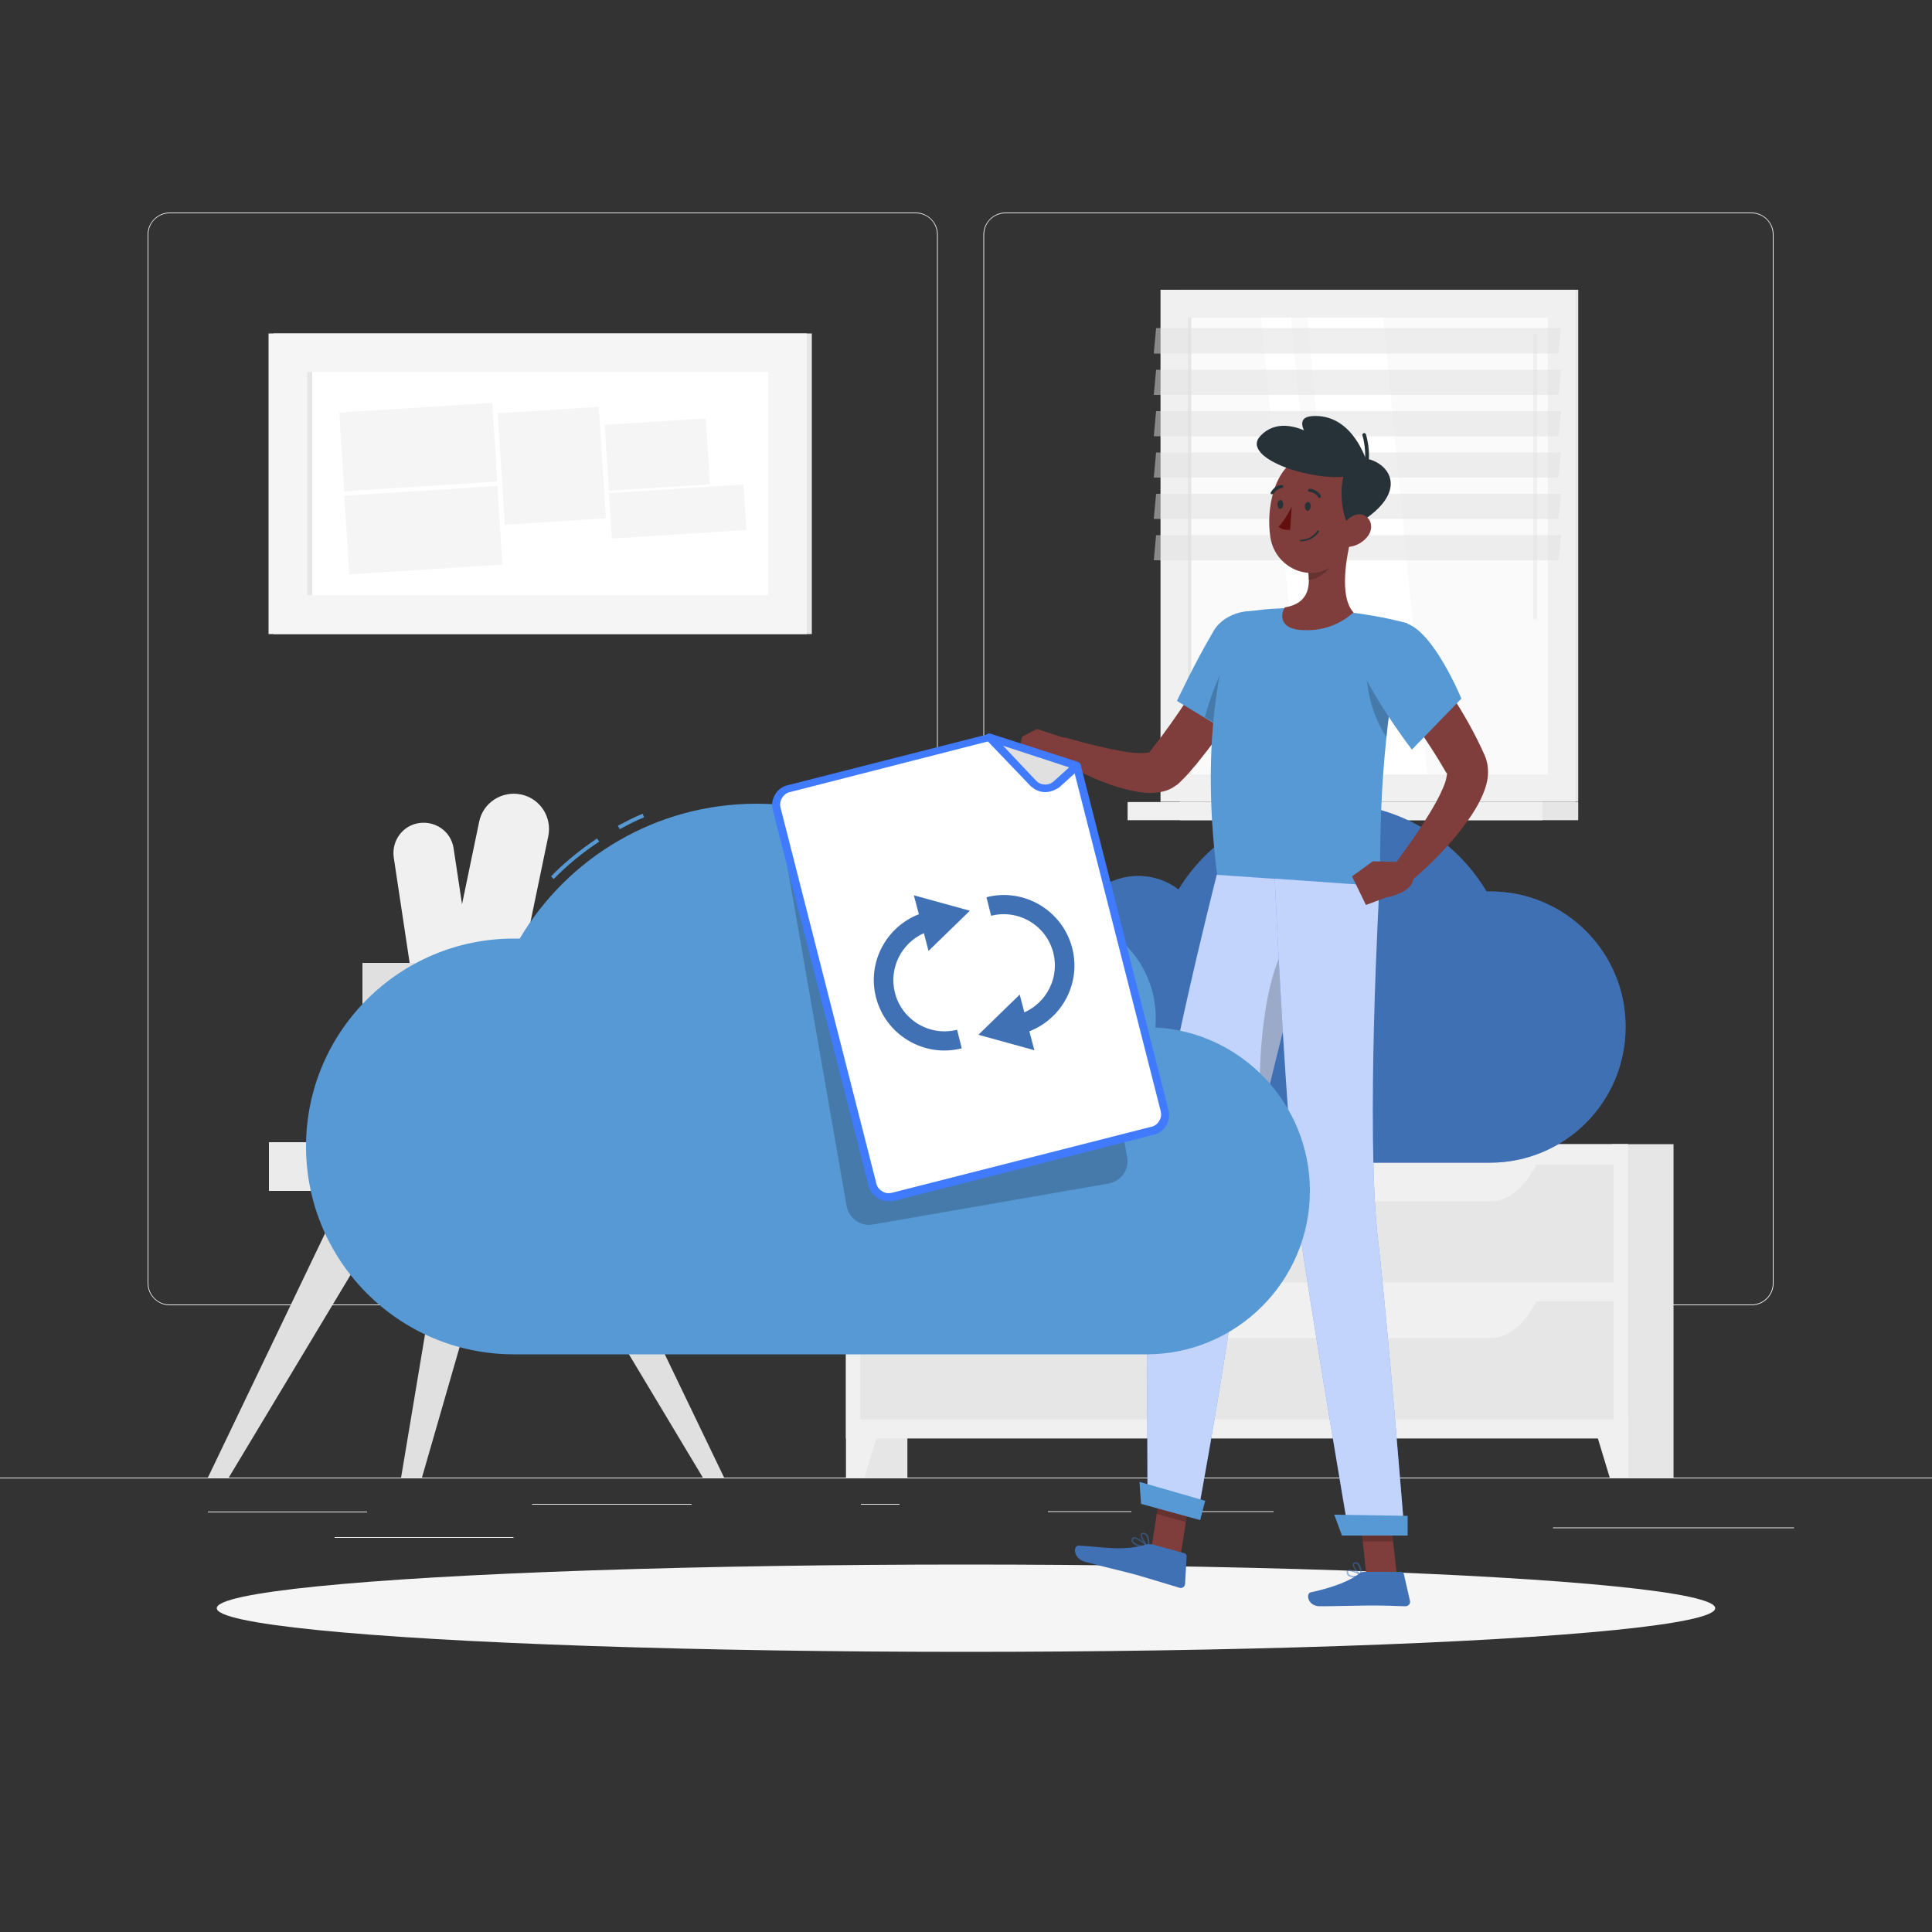 <svg xmlns="http://www.w3.org/2000/svg" xmlns:xlink="http://www.w3.org/1999/xlink" x="0px" y="0px" viewBox="0 0 500 500" style="enable-background:new 0 0 500 500;" xml:space="preserve"><rect x="0" y="0" width="500" height="500" fill="#333333" stroke="none"/><style type="text/css">	.st0{fill:#EBEBEB;}	.st1{fill:#E6E6E6;}	.st2{fill:#F0F0F0;}	.st3{fill:#FAFAFA;}	.st4{fill:#FFFFFF;}	.st5{opacity:0.5;fill:#E0E0E0;}	.st6{fill:#E0E0E0;}	.st7{fill:#F5F5F5;}	.st8{display:none;}	.st9{display:inline;}	.st10{fill:#407BFF;}	.st11{opacity:0.9;fill:#FFFFFF;}	.st12{fill:#4171B5;}	.st13{opacity:0.5;fill:#4171B5;}	.st14{fill:#7F3E3B;}	.st15{fill:#5799D4;}	.st16{opacity:0.2;}	.st17{fill:#263238;}	.st18{opacity:0.7;fill:#FAFAFA;}	.st19{fill:#630F0F;}</style><g id="Background_Complete">	<g>		<rect y="382.4" class="st0" width="500" height="0.2"></rect>		<rect x="53.8" y="391.2" class="st0" width="41.2" height="0.2"></rect>		<rect x="137.7" y="389.2" class="st0" width="41.3" height="0.2"></rect>		<rect x="222.8" y="389.2" class="st0" width="10" height="0.2"></rect>		<rect x="86.6" y="397.8" class="st0" width="46.3" height="0.2"></rect>		<rect x="271.2" y="391.1" class="st0" width="21.6" height="0.2"></rect>		<rect x="301.7" y="391.1" class="st0" width="27.9" height="0.2"></rect>		<rect x="401.9" y="395.3" class="st0" width="62.4" height="0.2"></rect>		<path class="st0" d="M237,337.8H43.9c-3.1,0-5.7-2.6-5.7-5.7V60.7c0-3.1,2.6-5.7,5.7-5.7H237c3.1,0,5.7,2.6,5.7,5.7v271.4   C242.7,335.2,240.2,337.8,237,337.8z M43.9,55.2c-3,0-5.5,2.4-5.5,5.5v271.4c0,3,2.4,5.5,5.5,5.5H237c3,0,5.5-2.4,5.5-5.5V60.7   c0-3-2.4-5.5-5.5-5.5H43.9z"></path>		<path class="st0" d="M453.3,337.8H260.2c-3.1,0-5.7-2.6-5.7-5.7V60.7c0-3.1,2.6-5.7,5.7-5.7h193.1c3.1,0,5.7,2.6,5.7,5.7v271.4   C459,335.2,456.5,337.8,453.3,337.8z M260.2,55.2c-3,0-5.5,2.4-5.5,5.5v271.4c0,3,2.4,5.5,5.5,5.5h193.1c3,0,5.5-2.4,5.5-5.5V60.7   c0-3-2.4-5.5-5.5-5.5H260.2z"></path>	</g>	<g>		<g>							<rect x="305.3" y="75.1" transform="matrix(-1 -1.224647e-16 1.224647e-16 -1 713.743 282.592)" class="st1" width="103.1" height="132.5"></rect>							<rect x="300.2" y="75.1" transform="matrix(-1 -1.224647e-16 1.224647e-16 -1 707.944 282.592)" class="st2" width="107.4" height="132.5"></rect>							<rect x="305.3" y="207.5" transform="matrix(-1 -1.224647e-16 1.224647e-16 -1 713.743 419.769)" class="st1" width="103.1" height="4.7"></rect>							<rect x="291.8" y="207.5" transform="matrix(-1 -1.224647e-16 1.224647e-16 -1 691.02 419.769)" class="st2" width="107.4" height="4.7"></rect>							<rect x="294.9" y="94.7" transform="matrix(-1.836970e-16 1 -1 -1.836970e-16 495.268 -212.676)" class="st3" width="118.2" height="93.2"></rect>			<polygon class="st4" points="369.4,200.4 358,82.2 338.3,82.2 349.7,200.4    "></polygon>			<path class="st2" d="M397.3,160.3c0.3,0,0.5-0.2,0.5-0.5v-73c0-0.3-0.2-0.5-0.5-0.5c-0.3,0-0.5,0.2-0.5,0.5v73    C396.7,160.1,397,160.3,397.3,160.3z"></path>			<polygon class="st4" points="345.5,200.4 334.1,82.2 326.4,82.2 337.8,200.4    "></polygon>							<rect x="248.7" y="140.8" transform="matrix(-1.836970e-16 1 -1 -1.836970e-16 449.106 -166.514)" class="st1" width="118.2" height="0.9"></rect>			<polygon class="st5" points="298.6,91.5 403.3,91.5 404,84.9 299.2,84.9    "></polygon>			<polygon class="st5" points="298.6,102.2 403.3,102.2 404,95.7 299.2,95.7    "></polygon>			<polygon class="st5" points="298.6,112.9 403.3,112.9 404,106.4 299.2,106.4    "></polygon>			<polygon class="st5" points="298.6,123.6 403.3,123.6 404,117.1 299.2,117.1    "></polygon>			<polygon class="st5" points="298.6,134.3 403.3,134.3 404,127.8 299.2,127.8    "></polygon>			<polygon class="st5" points="298.6,145 403.3,145 404,138.5 299.2,138.5    "></polygon>		</g>		<g>			<g>									<rect x="219" y="296.1" transform="matrix(-1 -1.224647e-16 1.224647e-16 -1 453.832 678.51)" class="st1" width="15.9" height="86.3"></rect>				<polygon class="st2" points="223.7,382.4 219,382.4 219,365.9 228.7,365.9     "></polygon>									<rect x="417.2" y="296.1" transform="matrix(-1 -1.224647e-16 1.224647e-16 -1 850.31 678.51)" class="st1" width="15.9" height="86.3"></rect>									<rect x="219" y="296.1" transform="matrix(-1 -1.224647e-16 1.224647e-16 -1 640.322 668.377)" class="st2" width="202.4" height="76.2"></rect>				<polygon class="st2" points="416.6,382.4 421.4,382.4 421.4,365.9 411.6,365.9     "></polygon>									<rect x="222.7" y="301.5" transform="matrix(-1 -1.224647e-16 1.224647e-16 -1 640.322 633.414)" class="st1" width="195" height="30.5"></rect>				<path class="st2" d="M251.2,310.9h134.6c4.7,0,9.1-3.8,12.3-10.4v0H238.9v0C242.1,307.2,246.6,310.9,251.2,310.9z"></path>									<rect x="222.7" y="336.9" transform="matrix(-1 -1.224647e-16 1.224647e-16 -1 640.322 704.209)" class="st1" width="195" height="30.5"></rect>				<path class="st2" d="M251.2,346.3h134.6c4.7,0,9.1-3.8,12.3-10.4l0,0H238.9l0,0C242.1,342.6,246.6,346.3,251.2,346.3z"></path>			</g>		</g>		<g>			<path class="st0" d="M375.6,274.9c2.5-2.4-0.1-5.7,3.2-8c3.3-2.3,0.5-5.8,0.6-9.1c0.1-3.2,4.5-3.8,5.7-7.5c0.5-1.6-0.1-3.5-1-5.3    c-1.9-3.7-7-4.6-9.8-1.5c-0.1,0.1-0.3,0.3-0.4,0.5c-2.5,3.3,0,6.5-2.8,8.7s-7.7,2.7-7.5,6.4c0.2,3.7-3.6,4-5.6,6.9    c-1.2,1.8-0.3,4.7,0.6,6.7c0.6,1.4,1.8,2.5,3.2,3.1C365.1,276.9,371.6,278.8,375.6,274.9z"></path>			<path class="st6" d="M381.1,283.6c4.2-1.8,2.6-7,7.7-8.3c5.2-1.3,3.4-6.9,5.1-10.8c1.7-3.9,7.3-2.5,10.6-6.5    c2.1-2.5,1.5-7.2,0.8-10.4c-0.5-2.3-2.5-4.1-4.9-4.2c-2-0.1-4.4,0.2-6.5,1.5c-4.6,2.8-3.2,7.9-7.6,9.3    c-4.4,1.4-10.7-0.4-12.3,4.2c-1.6,4.6-6.3,3.2-10.1,5.7c-2.7,1.8-2.6,7-2.3,9.7c0.1,1.2,0.6,2.3,1.5,3.2    C366,280,373.7,286.7,381.1,283.6z"></path>			<path class="st0" d="M377.7,262.4c2.7-2.1,5.6,1,8.4-2c2.8-3,5.9,0.4,9.1,0.7c3.2,0.4,4.4-3.9,8.3-4.6c1.6-0.3,3.5,0.6,5.1,1.7    c3.4,2.4,3.5,7.6,0.1,9.9c-0.2,0.1-0.3,0.2-0.5,0.3c-3.6,2-6.4-0.9-9,1.5c-2.6,2.4-3.8,7.2-7.4,6.5c-3.6-0.7-4.5,3-7.6,4.5    c-1.9,1-4.7-0.4-6.5-1.6c-1.3-0.8-2.2-2.1-2.6-3.6C374.2,272.5,373.3,265.8,377.7,262.4z"></path>			<g>				<path class="st7" d="M348,266.8c0,0,0.9,29.3,34.2,29.3c33.4,0,34.2-29.3,34.2-29.3H348z"></path>			</g>		</g>		<g>			<rect x="69.6" y="295.6" class="st0" width="101.9" height="12.6"></rect>			<g>				<path class="st2" d="M122,267.3L122,267.3c-5-1-8.1-5.9-7.1-10.8l9.1-43.8c1-5,5.9-8.1,10.8-7.1l0,0c5,1,8.1,5.9,7.1,10.8     l-9.1,43.8C131.8,265.1,126.9,268.3,122,267.3z"></path>				<path class="st2" d="M116.5,266.3L116.5,266.3c-4.3,0.6-8.3-2.3-8.9-6.6l-5.7-37.8c-0.6-4.3,2.3-8.3,6.6-8.9l0,0     c4.3-0.6,8.3,2.3,8.9,6.6l5.7,37.8C123.7,261.7,120.7,265.7,116.5,266.3z"></path>				<polygon class="st1" points="137.6,295.6 103.5,295.6 96.4,255 144.7,255     "></polygon>				<rect x="93.8" y="249.2" class="st6" width="53.5" height="11.6"></rect>			</g>			<polygon class="st6" points="187.4,382.4 151.7,308.2 137.4,308.2 181.9,382.4    "></polygon>			<polygon class="st6" points="53.8,382.4 89.4,308.2 103.8,308.2 59.2,382.4    "></polygon>			<polygon class="st6" points="103.8,382.4 116.2,308.2 130.6,308.2 109.2,382.4    "></polygon>		</g>		<g>			<rect x="70.8" y="86.3" class="st1" width="139.3" height="77.8"></rect>			<rect x="69.5" y="86.3" class="st7" width="139.3" height="77.8"></rect>							<rect x="110.2" y="65.5" transform="matrix(-1.836970e-16 1 -1 -1.836970e-16 264.298 -13.964)" class="st4" width="57.8" height="119.3"></rect>							<rect x="51.2" y="124.5" transform="matrix(-1.836970e-16 1 -1 -1.836970e-16 205.288 45.046)" class="st1" width="57.8" height="1.3"></rect>			<g>									<rect x="88.4" y="105.5" transform="matrix(0.998 -6.390949e-02 6.390949e-02 0.998 -7.172 7.152)" class="st7" width="39.7" height="20.4"></rect>									<rect x="89.7" y="127" transform="matrix(0.998 -6.391200e-02 6.391200e-02 0.998 -8.544 7.284)" class="st7" width="39.7" height="20.4"></rect>									<rect x="129.7" y="106.1" transform="matrix(0.998 -6.391425e-02 6.391425e-02 0.998 -7.414 9.371)" class="st7" width="26.2" height="28.9"></rect>									<rect x="157" y="109.1" transform="matrix(0.998 -6.391069e-02 6.391069e-02 0.998 -7.17 11.108)" class="st7" width="26.2" height="17.1"></rect>									<rect x="169.5" y="114.9" transform="matrix(6.390599e-02 0.998 -0.998 6.390599e-02 296.254 -51.125)" class="st7" width="11.8" height="34.9"></rect>			</g>		</g>	</g></g><g id="Background_Simple" class="st8">	<g class="st9">		<path class="st10" d="M272,139c-45.7,49.8-203-25-194.4,92.8c7,96.1,118.7,98.4,176.4,52.4c58.6-46.8,173.2,3.7,161.7-113.6   c-3.5-35.9-23.6-80.9-60.6-93.1C296.2,58.1,299.9,108.7,272,139z"></path>		<path class="st11" d="M272,139c-45.7,49.8-203-25-194.4,92.8c7,96.1,118.7,98.4,176.4,52.4c58.6-46.8,173.2,3.7,161.7-113.6   c-3.5-35.9-23.6-80.9-60.6-93.1C296.2,58.1,299.9,108.7,272,139z"></path>	</g></g><g id="Shadow_1_">	<ellipse id="_x3C_Path_x3E__129_" class="st7" cx="250" cy="416.2" rx="193.9" ry="11.3"></ellipse></g><g id="Cloud_2">	<g>		<path class="st12" d="M385.7,230.7c-0.3,0-0.7,0-1,0c-8.1-13.6-23-22.8-40-22.8c-16.8,0-31.5,8.9-39.7,22.3   c-2.9-2.2-6.5-3.5-10.4-3.5c-9.6,0-17.4,7.8-17.4,17.4c0,0.6,0,1.1,0.1,1.6c-14.6,0.8-26.1,12.8-26.1,27.6   c0,15.3,12.4,27.6,27.6,27.6h106.8c19.4,0,35.1-15.7,35.1-35.1C420.8,246.5,405.1,230.7,385.7,230.7z"></path>		<path class="st13" d="M385.7,230.7c-0.3,0-0.7,0-1,0c-8.1-13.6-23-22.8-40-22.8c-16.8,0-31.5,8.9-39.7,22.3   c-2.9-2.2-6.5-3.5-10.4-3.5c-9.6,0-17.4,7.8-17.4,17.4c0,0.6,0,1.1,0.1,1.6c-14.6,0.8-26.1,12.8-26.1,27.6   c0,15.3,12.4,27.6,27.6,27.6h106.8c19.4,0,35.1-15.7,35.1-35.1C420.8,246.5,405.1,230.7,385.7,230.7z"></path>	</g></g><g id="Character_1_">	<g>		<polygon class="st14" points="305.5,402.7 298,400.6 300.8,382.5 308.4,384.6   "></polygon>		<polygon class="st14" points="361.5,407.7 353.6,407.7 351.7,389.5 359.5,389.5   "></polygon>		<path class="st12" d="M353,406.8h9.6c0.3,0,0.6,0.2,0.7,0.5l1.6,7c0.2,0.7-0.4,1.4-1.2,1.4c-3.1-0.1-5.3-0.2-9.2-0.2   c-2.4,0-9.6,0.2-12.9,0.2c-3.2,0-3.7-3.3-2.4-3.6c6.1-1.3,10.6-3.2,12.6-4.9C352.1,407,352.5,406.8,353,406.8z"></path>		<path class="st12" d="M298.3,399.7l8.3,2.3c0.3,0.1,0.5,0.4,0.5,0.7l-0.4,7.2c0,0.7-0.8,1.3-1.5,1c-3-0.9-7.2-2.2-11-3.3   c-4.4-1.2-8.2-2-13.4-3.4c-3.1-0.9-3.1-4.2-1.7-4.2c6.3,0.3,11.2,1.5,17.2-0.2C296.9,399.6,297.6,399.6,298.3,399.7z"></path>		<path class="st14" d="M329.2,169.2c-2.9,5-6,9.8-9.2,14.6c-3.2,4.8-6.7,9.4-10.4,14c-1,1.1-1.9,2.3-3,3.4l-0.8,0.8l-0.4,0.4   c-0.3,0.3-0.7,0.7-1.1,0.9c-1.5,1.1-2.9,1.5-4.1,1.7c-2.4,0.4-4.2,0.2-5.9-0.1c-1.7-0.3-3.2-0.7-4.7-1.1   c-5.9-1.8-11.1-4.4-16.2-7.5l2.4-5.4c5.3,1.5,10.7,2.9,15.8,3.7c1.3,0.2,2.5,0.3,3.6,0.3c1.1,0,2.2-0.1,2.6-0.3   c0.2-0.1,0.1-0.2-0.2,0.1c-0.1,0.1-0.2,0.1-0.3,0.2l0.3-0.4l0.6-0.8c0.8-1,1.6-2.1,2.4-3.1c3.2-4.3,6.3-8.9,9.3-13.6   c3-4.7,6-9.4,8.8-14.1L329.2,169.2z"></path>		<path class="st15" d="M332.1,163.5c2.9,6.9-12.2,27.2-12.2,27.2l-15.3-9.3c0,0,4.6-9.9,9.6-18.3   C317.7,157.3,328.9,155.6,332.1,163.5z"></path>		<path class="st16" d="M322.1,165.1l6.5,11.9c-3.7,7-8.6,13.6-8.6,13.6l-8.2-5C313.4,179.9,317.1,169.1,322.1,165.1z"></path>		<path class="st14" d="M274.9,190.8l-6.4-2.1l3.4,9.9c0,0,3.7,0.5,6.5-2.3l-0.4-2.6C277.7,192.1,276.4,190.9,274.9,190.8z"></path>		<polygon class="st14" points="264.6,190.6 262.9,196.4 271.9,198.5 268.5,188.6   "></polygon>		<g>			<polygon class="st16" points="300.8,382.5 299.3,391.8 306.9,393.9 308.4,384.6    "></polygon>			<polygon class="st16" points="359.5,389.5 351.7,389.5 352.7,398.9 360.5,398.9    "></polygon>		</g>		<path class="st15" d="M364.2,161.3c-2.4,8.7-4,17.5-5,25.9c-0.7,6.1-1.2,11.9-1.5,17.2c-0.7,12.4-0.4,21.8-0.7,25   c-6.1-0.4-29.3-2-42-2.9c-5.1-40.1,3.1-62.8,4.9-67c0.2-0.5,0.6-0.8,1.1-0.9c1.5-0.3,5.2-0.9,9.3-1.1c0.7,0,1.4-0.1,2.2-0.1   c4.8-0.1,12.5,0.6,17.8,1.2c1.1,0.1,2.3,0.3,3.4,0.5C359.2,159.9,364.2,161.3,364.2,161.3z"></path>		<path class="st16" d="M353.6,172.6c0,7,1.9,13,5.2,18.2c0.1-1.2,0.3-2.4,0.4-3.6c0.6-4.6,1.3-9.3,2.2-14.1L353.6,172.6z"></path>		<path class="st14" d="M349.9,138.3c-1.5,5.7-3.4,16.1,0.4,20.2c-3.2,2.8-7.7,5.1-14.1,4.5c-4.9-0.5-4.9-3.9-3.7-5.8   c6.5-1.1,6.7-5.8,5.9-10.4L349.9,138.3z"></path>		<path class="st16" d="M345.2,141.8l-6.9,5.1c0.2,1.1,0.3,2.2,0.3,3.2c2.5-0.2,6-2.6,6.5-5.2C345.3,143.7,345.3,142.4,345.2,141.8z   "></path>		<path class="st14" d="M351.2,129.7c-1,7.7-1.2,12.3-5.4,16c-6.3,5.6-15.7,1.4-17-6.5c-1.2-7.1,0.7-18.6,8.5-21.1   C345,115.6,352.2,122,351.2,129.7z"></path>		<path class="st17" d="M349.6,136.6c-3.1-2.5-4.3-18.7,3.2-18C359.2,119.1,366.3,127.5,349.6,136.6z"></path>		<path class="st17" d="M351,122.9c-9.7,2.6-30.4-4.2-24.8-10.1C333.7,104.9,347.3,116.9,351,122.9z"></path>		<path class="st17" d="M355.1,124.9c-7.9-1.1-24.2-16.4-15.7-17.2C350.1,106.8,354.4,119.4,355.1,124.9z"></path>		<path class="st17" d="M353.7,120.4C353.7,120.4,353.6,120.4,353.7,120.4c-0.4,0-0.5-0.3-0.5-0.6c0,0,0.5-3.3-0.6-7.1   c-0.1-0.3,0.1-0.5,0.3-0.6c0.3-0.1,0.5,0.1,0.6,0.3c1.2,4.1,0.7,7.4,0.6,7.6C354.1,120.2,353.9,120.4,353.7,120.4z"></path>		<path class="st14" d="M354.1,138.6c-1.2,1.7-3.1,2.7-4.8,2.9c-2.6,0.4-3.5-2-2.5-4.3c0.9-2,3.3-4.7,5.8-4   C354.9,133.9,355.5,136.6,354.1,138.6z"></path>		<path class="st10" d="M297,389.3l12.8,3.5c0,0,9.2-49.3,11.5-73.7c0.7-7.4,2.7-17.8,5.1-28.8c3.1-13.9,7-29,10.2-40.8   c3.4-12.4,5.9-21.2,5.9-21.2l-27.6-1.9c0,0-16.7,65.2-17.5,89.2C296.6,340.5,297,389.3,297,389.3z"></path>		<path class="st18" d="M297,389.3l12.8,3.5c0,0,9.2-49.3,11.5-73.7c0.7-7.4,2.7-17.8,5.1-28.8c3.1-13.9,7-29,10.2-40.8   c3.4-12.4,5.9-21.2,5.9-21.2l-27.6-1.9c0,0-16.7,65.2-17.5,89.2C296.6,340.5,297,389.3,297,389.3z"></path>		<path class="st16" d="M326.4,290.4c3.1-13.9,7-29,10.2-40.8l-2.9-6.2C326.9,251.5,325.1,276.7,326.4,290.4z"></path>		<path class="st10" d="M329.9,227.4c0,0,3,67.3,6.3,90.1c3.6,25,12.9,79.5,12.9,79.5h14.4c0,0-4.1-52-6.9-76.4   c-3.2-27.8,0.4-91.3,0.4-91.3L329.9,227.4z"></path>		<path class="st18" d="M329.9,227.4c0,0,3,67.3,6.3,90.1c3.6,25,12.9,79.5,12.9,79.5h14.4c0,0-4.1-52-6.9-76.4   c-3.2-27.8,0.4-91.3,0.4-91.3L329.9,227.4z"></path>		<polygon class="st15" points="347.3,397.4 364.3,397.4 364.3,392.3 345.3,392   "></polygon>		<polygon class="st15" points="295.3,389.2 310.6,393.4 311.9,388.4 294.9,383.5   "></polygon>		<path class="st17" d="M339.2,131.1c0,0.6-0.4,1.1-0.8,1.1c-0.4,0-0.7-0.6-0.7-1.2c0-0.6,0.4-1.1,0.8-1.1   C339,129.9,339.3,130.5,339.2,131.1z"></path>		<path class="st17" d="M332.1,130.6c0,0.6-0.4,1.1-0.8,1.1s-0.7-0.6-0.7-1.2c0-0.6,0.4-1.1,0.8-1.1   C331.8,129.4,332.1,130,332.1,130.6z"></path>		<path class="st19" d="M334.3,131.1c0,0-1.7,3.5-3.4,5.2c1,1.1,3,0.8,3,0.8L334.3,131.1z"></path>		<path class="st17" d="M341.6,128.9c-0.1,0-0.3,0-0.4-0.2c-0.9-1.4-2.3-1.4-2.3-1.4c-0.2,0-0.4-0.2-0.4-0.4c0-0.2,0.2-0.4,0.4-0.4   c0.1,0,1.8,0,2.9,1.7c0.1,0.2,0.1,0.4-0.1,0.5C341.7,128.9,341.7,128.9,341.6,128.9z"></path>		<path class="st17" d="M336.7,140.1C336.7,140.1,336.7,140.1,336.7,140.1c3.2-0.1,4.6-2.4,4.6-2.5c0.1-0.1,0-0.2-0.1-0.3   c-0.1-0.1-0.2,0-0.3,0.1c0,0-1.3,2.2-4.3,2.3c-0.1,0-0.2,0.1-0.2,0.2C336.5,140.1,336.6,140.1,336.7,140.1z"></path>		<path class="st17" d="M329.2,127.9c-0.1,0-0.2,0-0.2,0c-0.2-0.1-0.2-0.3-0.1-0.5c1-1.8,2.7-1.9,2.8-1.9c0.2,0,0.4,0.1,0.4,0.4   c0,0.2-0.2,0.4-0.3,0.4l0,0c-0.1,0-1.4,0.1-2.2,1.5C329.4,127.8,329.3,127.9,329.2,127.9z"></path>		<path class="st13" d="M350.4,408.2c-0.6,0-1.2-0.1-1.5-0.4c-0.3-0.2-0.4-0.6-0.4-1c0-0.3,0.2-0.5,0.3-0.5c0.9-0.4,3.4,1.1,3.7,1.3   c0.1,0,0.1,0.1,0.1,0.2c0,0.1-0.1,0.1-0.1,0.2C351.9,408,351.1,408.2,350.4,408.2z M349.2,406.6c-0.1,0-0.2,0-0.2,0   c0,0-0.1,0.1-0.1,0.2c0,0.3,0.1,0.5,0.3,0.7c0.4,0.4,1.5,0.4,2.8,0.1C351,407.1,349.8,406.6,349.2,406.6z"></path>		<path class="st13" d="M352.4,407.9C352.4,407.9,352.3,407.9,352.4,407.9c-0.9-0.5-2.5-2.2-2.3-3.1c0-0.2,0.1-0.4,0.6-0.5   c0.3,0,0.6,0,0.8,0.2c0.9,0.7,1.1,3,1.1,3.1c0,0.1,0,0.1-0.1,0.2C352.5,407.9,352.4,407.9,352.4,407.9z M350.8,404.7   C350.8,404.7,350.8,404.7,350.8,404.7c-0.3,0-0.3,0.1-0.4,0.2c-0.1,0.5,0.9,1.8,1.7,2.4c-0.1-0.7-0.3-2-0.9-2.5   C351.1,404.8,351,404.7,350.8,404.7z"></path>		<path class="st13" d="M297.2,400.6C297.2,400.6,297.2,400.6,297.2,400.6c-1.3-0.1-3.6-0.4-4.2-1.4c-0.2-0.3-0.2-0.6-0.1-1   c0.1-0.2,0.2-0.3,0.4-0.4c1.1-0.2,3.7,2.1,4,2.4c0.1,0.1,0.1,0.1,0,0.2C297.4,400.5,297.3,400.6,297.2,400.6z M293.5,398.2   C293.5,398.2,293.5,398.2,293.5,398.2c-0.1,0-0.2,0.1-0.2,0.2c-0.1,0.2-0.1,0.4,0.1,0.6c0.4,0.5,1.6,1,3.3,1.1   C295.6,399.2,294.1,398.1,293.5,398.2z"></path>		<path class="st13" d="M297.2,400.6c0,0-0.1,0-0.1,0c-0.8-0.7-2.2-2.8-1.8-3.6c0.1-0.2,0.3-0.4,0.8-0.3c0.4,0.1,0.7,0.3,0.9,0.6   c0.7,1.1,0.4,3.2,0.4,3.2C297.4,400.5,297.3,400.5,297.2,400.6C297.3,400.6,297.2,400.6,297.2,400.6z M295.8,397   c-0.1,0-0.2,0.1-0.2,0.1c-0.2,0.5,0.7,2.1,1.4,2.9c0.1-0.6,0.1-1.9-0.4-2.6c-0.2-0.2-0.4-0.4-0.7-0.4C296,397,295.9,397,295.8,397   z"></path>		<g>			<path class="st14" d="M365.4,165.5c3.7,4.6,7,9.3,10.2,14.3c3.2,4.9,6.1,10,8.6,15.6c0.7,1.6,0.9,3.1,0.9,4.4    c0,1.3-0.2,2.4-0.5,3.4c-0.5,1.9-1.3,3.5-2.1,5c-1.6,2.9-3.4,5.3-5.3,7.7c-3.8,4.6-7.9,8.7-12.5,12.5l-4.2-4.1    c1.6-2.2,3.3-4.5,4.9-6.8c1.6-2.3,3.1-4.6,4.5-6.9c1.4-2.3,2.7-4.6,3.6-6.8c0.5-1.1,0.8-2.2,0.9-3c0.1-0.4,0.1-0.7,0-0.9    c0-0.2-0.1,0,0,0.3c-1.3-2.3-2.7-4.6-4.2-6.9c-1.5-2.3-3-4.6-4.6-6.8c-3.2-4.5-6.5-9.1-9.7-13.4L365.4,165.5z"></path>			<path class="st15" d="M363.9,161.3c7.2,2.2,14.3,19.5,14.3,19.5l-12.8,13.2c0,0-7.6-9.9-12-18.6    C348.7,165.9,355.2,158.6,363.9,161.3z"></path>			<path class="st14" d="M363.2,223.1l-8-0.2l3.9,9.3c0,0,6.8-1.3,6.6-5L363.2,223.1z"></path>			<polygon class="st14" points="349.9,226.8 353.5,234.2 359.2,232.1 355.3,222.9    "></polygon>		</g>	</g></g><g id="Cloud_1">	<g>		<g>			<path class="st15" d="M160.4,214.6l-0.5-0.9c2.1-1.1,4.2-2.2,6.4-3.1l0.4,0.9C164.5,212.4,162.4,213.5,160.4,214.6z"></path>			<path class="st15" d="M143.3,227.5l-0.7-0.7c3.6-3.7,7.6-6.9,11.9-9.8l0.6,0.8C150.8,220.6,146.8,223.9,143.3,227.5z"></path>			<path class="st15" d="M133,242.9c0.5,0,1,0,1.5,0c12.4-20.9,35.2-34.9,61.3-34.9c25.7,0,48.3,13.7,60.8,34.1    c4.4-3.3,9.9-5.3,15.9-5.3c14.7,0,26.6,11.9,26.6,26.6c0,0.8,0,1.7-0.1,2.5c22.3,1.2,40,19.7,40,42.3c0,23.4-19,42.3-42.3,42.3    H133c-29.7,0-53.8-24.1-53.8-53.8C79.2,267,103.3,242.9,133,242.9z"></path>		</g>		<path class="st16" d="M274.7,202.1l17,97.4c0.6,3.2-1.6,6.2-4.8,6.8l-61,10.6c-3.2,0.6-6.2-1.6-6.8-4.8l-17-97.4L274.7,202.1z"></path>		<g>			<g>				<g>					<g>						<path class="st4" d="M301.4,287.4l-22.7-89.3l-22.6-7.3L204.2,204c-2.3,0.6-3.7,2.9-3.1,5.2l24.8,97.3       c0.6,2.3,2.9,3.7,5.2,3.1l67.2-17.1C300.6,292,302,289.7,301.4,287.4z"></path>						<path class="st10" d="M230,310.9c-2.4,0-4.5-1.6-5.2-4l-24.8-97.3c-0.4-1.4-0.1-2.8,0.6-4c0.7-1.2,1.9-2.1,3.3-2.4l51.9-13.2       c0.2,0,0.4,0,0.6,0l22.6,7.3c0.3,0.1,0.6,0.4,0.7,0.7l22.7,89.3c0.4,1.4,0.1,2.8-0.6,4c-0.7,1.2-1.9,2.1-3.3,2.4l-67.2,17.1       C230.9,310.8,230.5,310.9,230,310.9z M256,191.8L204.4,205c-0.9,0.2-1.6,0.8-2,1.5c-0.5,0.8-0.6,1.6-0.4,2.5l24.8,97.3       c0.2,0.9,0.8,1.6,1.5,2c0.8,0.5,1.6,0.6,2.5,0.4l67.2-17.1c0.9-0.2,1.6-0.8,2-1.5c0.5-0.8,0.6-1.6,0.4-2.5l-22.6-88.7       L256,191.8z"></path>					</g>					<g>						<path class="st6" d="M278.7,198.1l-22.6-7.3l11.3,11.8c1.6,1.7,4.3,1.8,6,0.2L278.7,198.1z"></path>						<path class="st10" d="M270.5,205c-1.4,0-2.8-0.6-3.9-1.7l-11.3-11.8c-0.3-0.3-0.4-0.8-0.1-1.2c0.2-0.4,0.7-0.6,1.2-0.4       l22.6,7.3c0.3,0.1,0.6,0.4,0.7,0.8c0.1,0.4,0,0.7-0.3,1l-5.3,4.8C273,204.5,271.8,205,270.5,205z M259.6,193l8.5,9       c1.2,1.3,3.3,1.4,4.6,0.2l4-3.6L259.6,193z"></path>					</g>				</g>			</g>			<g>				<path class="st12" d="M253.2,267.8l10.7-10.4l1.2,4.6c5.8-2.6,9.1-9,7.5-15.4c-1.8-7.1-9-11.4-16.1-9.6l-1.2-4.8     c9.7-2.5,19.7,3.4,22.2,13.2c2.3,9-2.6,18.2-11.1,21.5l1.3,4.9L253.2,267.8z"></path>				<path class="st12" d="M251,235.7l-10.7,10.4l-1.2-4.6c-5.8,2.6-9.1,9-7.5,15.4c1.8,7.1,9,11.4,16.1,9.6l1.2,4.8     c-9.7,2.5-19.7-3.4-22.2-13.2c-2.3-9,2.6-18.2,11.1-21.5l-1.3-4.9L251,235.7z"></path>			</g>		</g>	</g></g></svg>